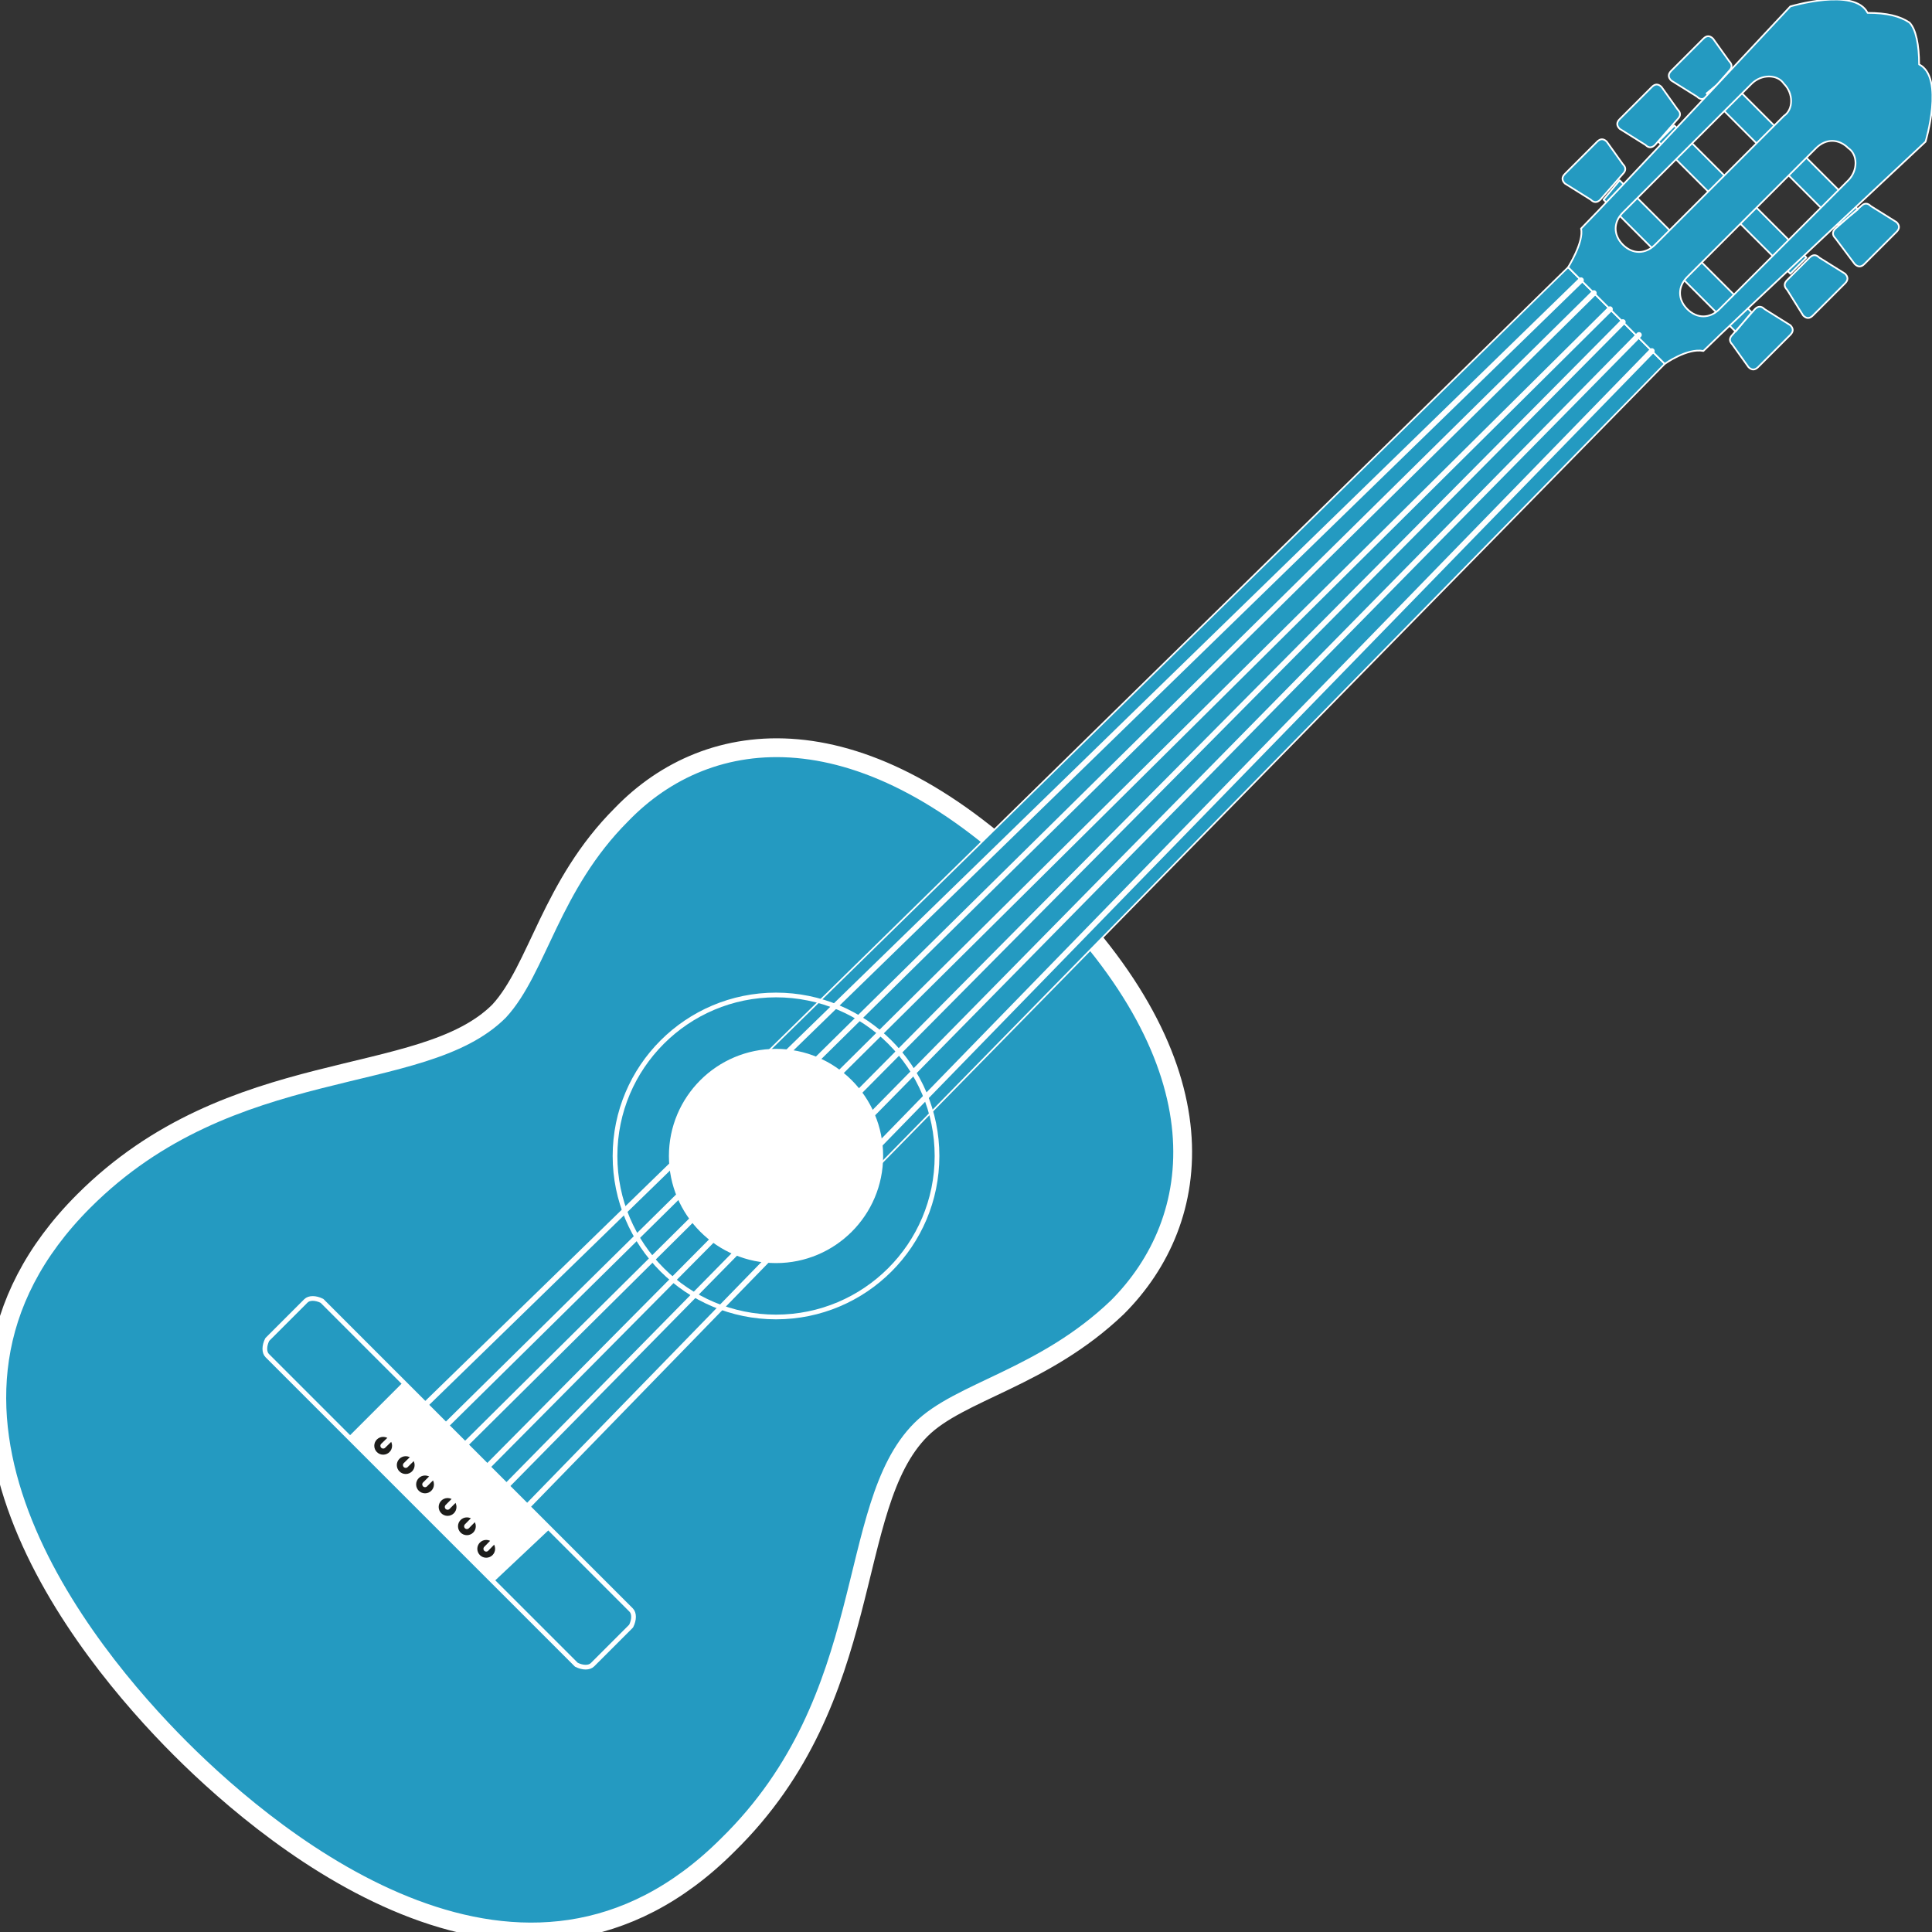 <svg enable-background="new 0 0 60 60" height="60" viewBox="0 0 60 60" width="60" xmlns="http://www.w3.org/2000/svg"><rect x="0" y="0" width="60" height="60" fill="#333333" stroke="none"/><g stroke="#fff" stroke-linecap="round" stroke-linejoin="round" stroke-miterlimit="10"><g fill="#249ac1"><path d="m28.6 44.4c1.2-1.2 3.8-1.6 6.1-3.8 2.7-2.7 3.4-7.5-2.3-13.1-5.6-5.6-10.4-5-13.1-2.2-2.2 2.2-2.6 4.8-3.8 6.1-2.4 2.4-8.3 1.3-12.9 5.9-6.3 6.3 0 14 3 17s10.7 9.3 17 3c4.7-4.6 3.6-10.5 6-12.9z" stroke-width=".584"/><path d="m50.3 5.6 4.1 4.1-.5.6-4.1-4.1zm-.6.6c-.1.1-.2.1-.3 0l-.8-.5c-.1-.1-.1-.2 0-.3l1-1c.1-.1.2-.1.3 0l.5.7c.1.1.1.2 0 .3zm2.3-2.3 4.1 4.1-.5.5-4.1-4.1zm-.6.6c-.1.1-.2.1-.3 0l-.8-.5c-.1-.1-.1-.2 0-.3l1-1c.1-.1.2-.1.3 0l.5.7c.1.1.1.2 0 .3zm4.8 3.5c.1-.1.2-.1.3 0l.8.5c.1.1.1.2 0 .3l-1 1c-.1.1-.2.1-.3 0l-.5-.8c-.1-.1-.1-.2 0-.3zm-2.6-5.6 4.1 4.1-.6.5-4.1-4.1s.6-.5.6-.5zm-.6.6c-.1.1-.2.1-.3 0l-.8-.5c-.1-.1-.1-.2 0-.3l1-1c.1-.1.2-.1.3 0l.5.7c.1.1.1.2 0 .3zm4.8 3.4c.1-.1.2-.1.3 0l.8.5c.1.1.1.2 0 .3l-1 1c-.1.1-.2.1-.3 0l-.6-.8c-.1-.1-.1-.2 0-.3zm-3.3 3.2c.1-.1.2-.1.3 0l.8.5c.1.1.1.2 0 .3l-1 1c-.1.1-.2.1-.3 0l-.5-.7c-.1-.1-.1-.2 0-.3z" stroke-width=".053"/><path d="m51.7 11.3-3-3-25.2 24.7 3.5 3.5z" stroke-width=".051"/></g><circle cx="24.1" cy="35.9" fill="#fff" r="3.3" stroke-width=".053"/><path d="m18.4 51.7c-.1.1-.3.1-.5 0l-9.6-9.6c-.1-.1-.1-.3 0-.5l1.2-1.2c.1-.1.3-.1.5 0l9.6 9.6c.1.1.1.3 0 .5z" fill="#249ac1" stroke-width=".146"/><path d="m15.3 49.1-4.4-4.5 1.6-1.6 4.5 4.5z" fill="#fff" stroke-width=".08"/><g fill="#1d1d1b" stroke-width=".047"><circle cx="11.9" cy="44.9" r=".3"/><circle cx="12.6" cy="45.5" r=".3"/><circle cx="13.2" cy="46.1" r=".3"/><circle cx="13.9" cy="46.8" r=".3"/><circle cx="14.5" cy="47.4" r=".3"/><circle cx="15.1" cy="48.1" r=".3"/></g><path d="m59.6 2c0-.6-.1-1.1-.3-1.3-.3-.2-.7-.3-1.3-.3-.4-.8-2.4-.2-2.4-.2s-5.7 6.1-6.5 6.9c.1.4-.4 1.2-.4 1.2l1.5 1.5 1.5 1.5s.7-.5 1.2-.4c.8-.8 6.9-6.5 6.9-6.5s.6-2-.2-2.4zm-8.2 5.6c-.3.3-.7.3-1 0s-.3-.7 0-1l4-4c.3-.3.8-.3 1 0 .3.3.3.8 0 1zm6-2-4 4c-.3.3-.7.3-1 0s-.3-.7 0-1l4-4c.3-.3.7-.3 1 0 .3.2.3.7 0 1z" fill="#249ac1" stroke-width=".053"/><path d="m11.9 44.9 37.2-36.2m-36.5 36.8 36.9-36.4m-36.3 37 36.8-36.5m-36.1 37.2 36.5-36.8m-35.9 37.4 36.4-37m-35.8 37.7 36.2-37.2" fill="#1d1d1b" stroke-width=".173"/><circle cx="24.1" cy="35.9" fill="none" r="5" stroke-width=".146"/></g></svg>